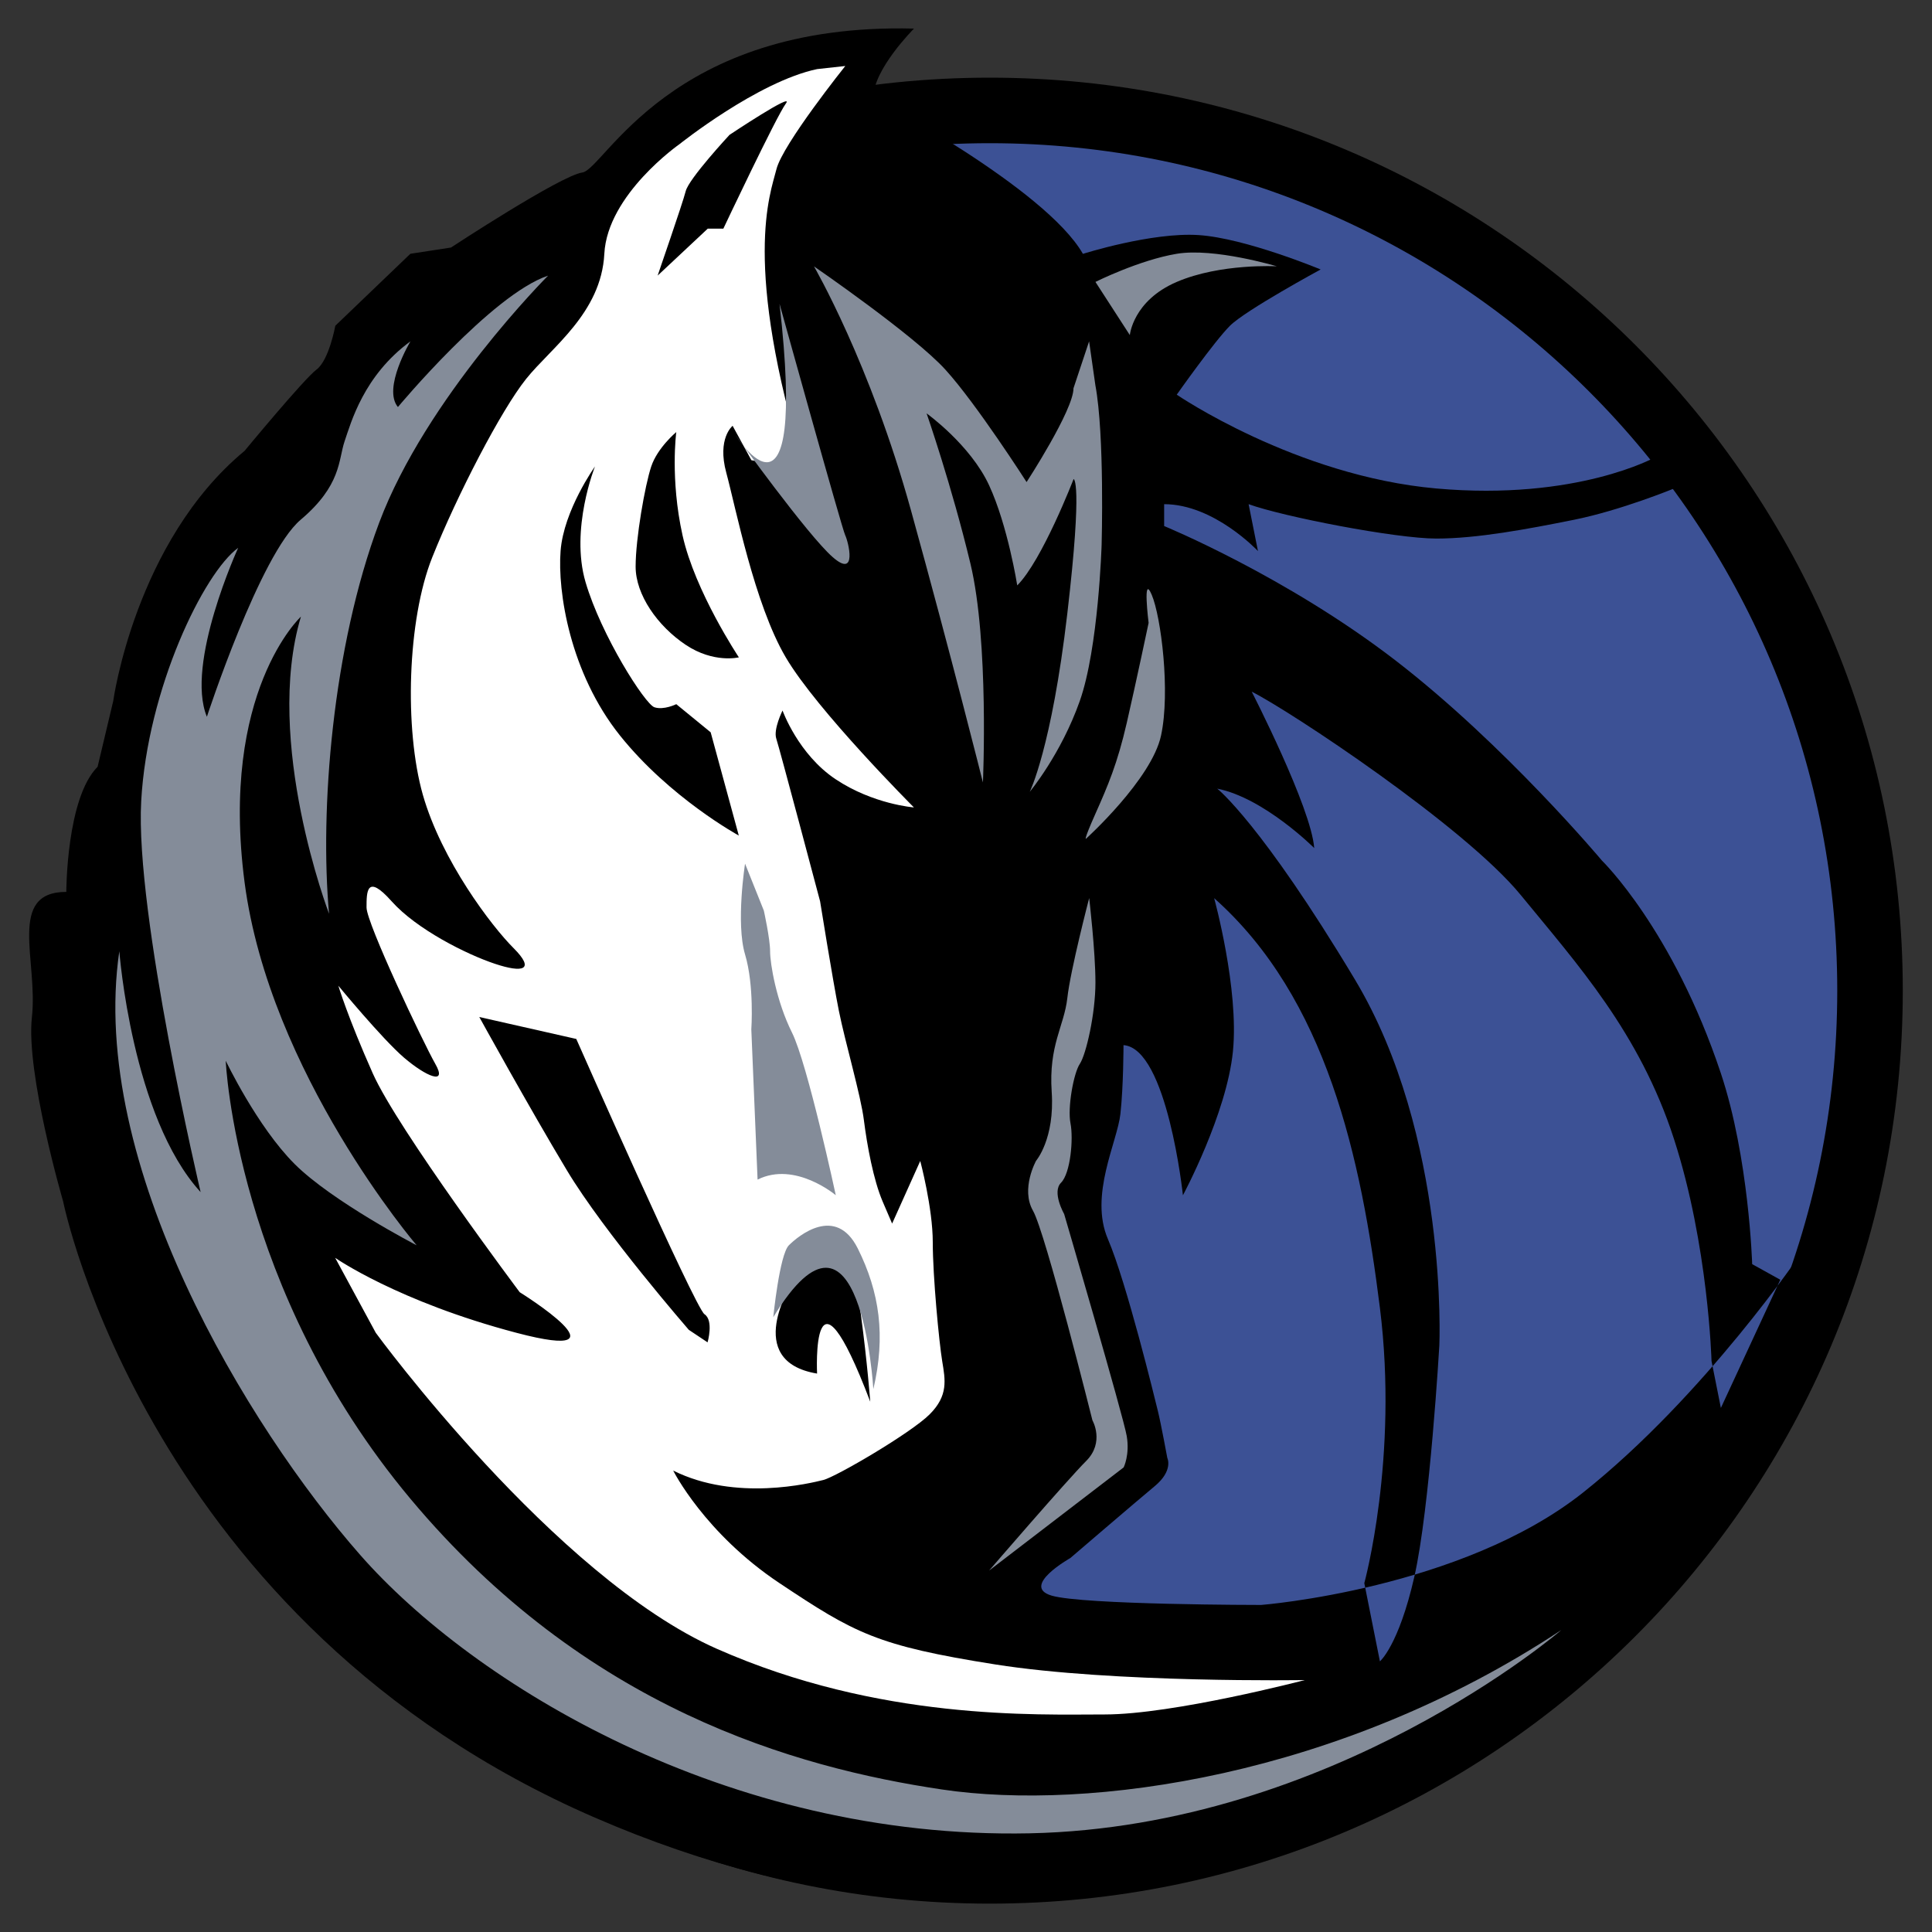 <?xml version="1.0" encoding="utf-8"?>
<!-- Generator: Adobe Illustrator 28.0.0, SVG Export Plug-In . SVG Version: 6.00 Build 0)  -->
<svg version="1.1" id="Layer_1" xmlns="http://www.w3.org/2000/svg" xmlns:xlink="http://www.w3.org/1999/xlink" x="0px" y="0px"
	 viewBox="0 0 2500 2500" style="enable-background:new 0 0 2500 2500;" xml:space="preserve">
<rect x="0" y="0" width="2500" height="2500" fill="#333333" stroke="none"/>
<style type="text/css">
	.st0{fill-rule:evenodd;clip-rule:evenodd;fill:#3C5195;}
	.st1{fill-rule:evenodd;clip-rule:evenodd;}
	.st2{fill-rule:evenodd;clip-rule:evenodd;fill:#FFFFFF;}
	.st3{fill-rule:evenodd;clip-rule:evenodd;fill:#848C99;}
</style>
<path class="st0" d="M2419.8,1281.9c0,629-509.9,1139-1139,1139s-1139-509.9-1139-1139c0-629,509.9-1139,1139-1139
	C1909.8,142.9,2419.8,652.8,2419.8,1281.9L2419.8,1281.9z"/>
<path d="M2462.2,1281.9c0,652.5-528.9,1181.4-1181.4,1181.4c-326.2,0-621.6-132.2-835.4-346s-346-509.1-346-835.4
	c0-652.5,528.9-1181.4,1181.4-1181.4c326.2,0,621.6,132.2,835.4,346C2330,660.3,2462.2,955.6,2462.2,1281.9L2462.2,1281.9z
	 M2377.4,1281.9c0-302.8-122.7-577-321.2-775.4c-198.5-198.4-472.6-321.2-775.4-321.2c-605.6,0-1096.6,491-1096.6,1096.6
	c0,302.8,122.7,576.9,321.2,775.4c198.4,198.5,472.6,321.2,775.4,321.2C1886.4,2378.4,2377.4,1887.5,2377.4,1281.9L2377.4,1281.9z"
	/>
<path class="st1" d="M1182.7,37c0,0-52.6,52.6-52.6,89.1c0,0,222.6,117.4,271.2,202.4c0,0,89-28.3,149.8-24.3
	c60.7,4,157.8,44.5,157.8,44.5s-97.1,52.6-117.4,72.9s-68.8,89.1-68.8,89.1s153.8,105.2,335.9,121.4
	c182.1,16.2,283.3-40.5,283.3-40.5l36.5,16.2l-12.2,24.3c0,0-68.8,28.3-129.5,40.5c-60.7,12.2-125.5,24.3-178.1,24.3
	s-198.3-28.3-242.9-44.5l12.1,60.7c0,0-56.7-60.7-121.4-60.7v28.3c0,0,157.8,64.8,299.5,174c141.7,109.3,267.1,259,267.1,259
	s91.8,89.1,153.8,275.2c36.4,109.3,40.5,246.9,40.5,246.9l36.4,20.2l-76.9,165.9l-12.1-60.7c0,0-4-149.8-48.6-287.4
	c-44.5-137.6-125.5-226.7-198.3-315.7c-72.9-89-299.5-238.8-348.1-263.1c0,0,76.9,149.7,80.9,202.4c0,0-64.7-64.8-125.5-76.9
	c0,0,56.7,44.5,178.1,246.9c121.4,202.4,109.3,473.6,109.3,473.6s-12.2,210.5-32.4,299.5c-20.3,89-44.5,109.3-44.5,109.3
	l-20.2-101.2c0,0,44.5-161.9,20.2-356.2c-24.3-194.3-68.8-400.7-214.5-530.2c0,0,32.4,117.4,24.3,198.3
	c-8.1,80.9-64.7,186.2-64.7,186.2s-20.2-190.2-76.9-194.3c0,0,0,52.6-4,89s-40.5,105.2-16.2,161.9s60.7,206.4,64.7,222.6
	c4,16.2,12.2,60.7,12.2,60.7s8.1,16.2-16.2,36.4c-24.3,20.2-109.3,93.1-109.3,93.1s-64.8,36.5-24.3,48.6
	c40.5,12.1,271.2,12.1,271.2,12.1s259-20.2,416.9-145.7c157.8-125.5,283.3-311.7,283.3-311.7l-52.6,230.7c0,0-81,234.8-299.5,372.4
	c-218.6,137.6-631.4,380.5-1210.2,129.5c-578.8-251-688.1-797.4-688.1-797.4S33.2,1388.8,41.3,1316c8.1-72.9-32.4-161.9,44.5-161.9
	c0,0,0-121.4,40.5-161.9l20.2-85c0,0,28.3-206.4,170-323.8c0,0,76.9-93.1,93.1-105.2s24.3-56.7,24.3-56.7l97.1-93.1l52.6-8.1
	c0,0,141.7-93.1,170-97.1C782,219.1,867,28.9,1182.7,37L1182.7,37z"/>
<path class="st2" d="M1288,2153.8c-153.8-24.3-182.1-40.5-279.3-105.2c-97.1-64.7-137.6-145.7-137.6-145.7
	c80.9,40.5,178.1,16.2,194.3,12.2c16.2-4,113.3-60.7,137.6-85c24.3-24.3,20.2-44.5,16.2-68.8c-4-24.3-12.2-109.3-12.2-153.8
	c0-44.5-16.2-105.2-16.2-105.2l-36.4,81l-12.2-28.4c-12.1-28.3-20.2-72.9-24.3-105.2c-4-32.4-24.3-101.2-32.4-141.7
	c-8.1-40.5-24.3-141.7-24.3-141.7s-52.6-198.3-56.7-210.5c-4-12.2,8.1-36.4,8.1-36.4s20.2,56.7,68.8,89
	c48.6,32.4,101.2,36.4,101.2,36.4s-125.5-125.5-165.9-194.3c-40.5-68.8-64.8-194.3-76.9-238.8C927.7,567.2,948,551,948,551
	l24.3,44.5l68.8,12.1c-80.9-267.1-44.5-356.2-36.4-388.6c8.1-32.4,89.1-133.6,89.1-133.6l-36.4,4c-76.9,16.2-178.1,97.1-178.1,97.1
	S786,251.5,782,328.4s-68.8,121.4-101.2,161.9C648.4,530.8,591.8,640,559.4,721c-32.4,80.9-36.4,222.6-12.2,307.6
	c24.3,85,89,170,117.4,198.3c28.3,28.3,12.2,32.4-24.3,20.2c-36.4-12.1-101.2-44.5-133.6-80.9c-32.4-36.4-32.4-12.2-32.4,8.1
	c0,20.2,72.9,174,89,202.4c16.2,28.3-12.1,16.2-40.5-8.1c-28.3-24.3-85-93.1-85-93.1s12.1,40.5,44.5,113.3
	c32.4,72.9,190.2,283.3,190.2,283.3s149.7,93.1-4,52.6c-153.8-40.5-234.8-97.1-234.8-97.1l52.6,97.1c0,0,230.7,315.7,441.2,408.8
	c210.5,93.1,412.9,85,501.9,85c89,0,259-44.5,259-44.5S1441.7,2178.1,1288,2153.8z M1024.9,1660c36.4-72.9,80.9-20.2,89,40.5
	c8.5,63.4,12.2,113.3,12.2,113.3c-76.9-202.4-68.8-36.4-68.8-36.4C960.1,1761.2,1024.9,1660,1024.9,1660L1024.9,1660z M887.3,247.4
	c4-16.2,56.7-72.9,56.7-72.9s85-56.7,72.9-40.5c-12.1,16.2-80.9,161.9-80.9,161.9h-20.2l-64.8,60.7
	C850.8,356.7,883.2,263.6,887.3,247.4L887.3,247.4z M842.7,603.6c8.1-24.3,32.4-44.5,32.4-44.5s-8.1,60.7,8.1,133.6
	c16.2,72.9,72.9,157.9,72.9,157.9s-32.4,8.1-68.8-16.2c-36.4-24.3-64.8-64.8-64.8-101.2C822.5,696.7,834.6,627.9,842.7,603.6z
	 M725.4,712.9c4-52.6,44.5-109.3,44.5-109.3s-32.4,81-12.2,149.7c20.2,68.8,76.9,157.9,89.1,161.9c12.1,4,28.3-4,28.3-4l44.5,36.4
	l36.4,133.6c0,0-89.1-48.6-153.8-129.5C737.5,870.7,721.3,765.5,725.4,712.9L725.4,712.9z M733.5,1514.3
	c-48.6-80.9-113.3-198.3-113.3-198.3l125.5,28.4c0,0,153.8,348.1,165.9,356.2c12.2,8.1,4,36.4,4,36.4l-24.3-16.2
	C891.3,1720.7,782,1595.2,733.5,1514.3L733.5,1514.3z"/>
<path class="st3" d="M531.1,441.7c0,0-36.4,60.7-16.2,85c0,0,121.4-145.7,194.3-170c0,0-157.9,157.9-218.6,319.8
	c-60.7,161.9-76.9,372.4-64.8,505.9c0,0-85-222.6-36.4-384.5c0,0-105.2,97.1-72.9,344c32.4,246.9,222.6,469.5,222.6,469.5
	s-109.3-56.7-157.9-105.2c-48.6-48.6-89.1-133.6-89.1-133.6s12.2,295.5,238.8,566.6c226.7,271.2,497.8,348.1,688.1,376.4
	c190.2,28.3,514-16.2,801.4-206.4c0,0-295.5,255-688.1,263.1c-392.6,8.1-720.5-194.3-866.2-360.2
	c-145.7-165.9-352.1-505.9-311.7-781.2c0,0,16.2,214.5,105.2,311.7c0,0-85-360.2-76.9-505.9s81-295.5,125.5-327.8
	c0,0-68.8,149.8-40.5,218.6c0,0,68.8-210.5,121.4-255s48.6-76.9,56.7-101.2C454.2,546.9,470.4,486.2,531.1,441.7L531.1,441.7z"/>
<path class="st3" d="M980.3,1526.4l-8.1-194.3c0,0,4-56.6-8.1-97.1c-12.1-40.5,0-117.4,0-117.4l24.3,60.7c0,0,8.1,36.4,8.1,52.6
	s8.1,64.7,28.3,105.2c20.2,40.5,56.7,210.5,56.7,210.5S1028.9,1502.1,980.3,1526.4z M1000.6,1704.5c0,0,8.1-81,20.2-93.1
	s60.7-52.6,89.1,4c28.3,56.7,36.4,113.3,20.2,182.1C1130.1,1797.6,1113.9,1518.3,1000.6,1704.5L1000.6,1704.5z M1417.5,364.8
	l44.5,68.8c0,0,4-44.5,60.7-68.8c56.7-24.3,129.5-20.2,129.5-20.2s-80.9-24.3-129.5-16.2C1474.1,336.5,1417.5,364.8,1417.5,364.8
	L1417.5,364.8z M1328.4,623.8c0,0,60.7-93.1,60.7-121.4l20.2-60.7l8.1,56.7c12.1,64.8,8.1,206.4,8.1,206.4s-4,133.6-28.3,202.4
	s-64.7,117.4-64.7,117.4s28.3-56.7,48.6-230.7s8.1-174,8.1-174s-40.5,105.2-72.9,137.6c0,0-12.1-76.9-36.4-129.5
	c-24.3-52.6-80.9-93.1-80.9-93.1s32.4,93.1,56.7,194.3s16.2,283.3,16.2,283.3s-40.5-161.9-93.1-352.1
	c-52.6-190.2-125.5-315.7-125.5-315.7s129.5,89,170,133.6C1263.7,522.7,1328.4,623.8,1328.4,623.8L1328.4,623.8z M952,563.1
	c0,0,93.1,149.8,56.7-170c0,0,80.9,291.4,85,299.5c4,8.1,16.2,56.7-16.2,28.3C1045.1,692.7,952,563.1,952,563.1z M1486.3,806
	c0,0-8.1-64.8,4-36.4c12.1,28.3,24.3,125.5,12.1,182.1c-12.1,56.7-97.1,133.6-97.1,133.6s-4,4,12.2-32.4
	c16.2-36.4,28.4-64.8,40.5-117.4C1470.1,882.9,1486.3,806,1486.3,806L1486.3,806z M1279.9,2032.3l174.1-133.5c0,0,8.1-16.2,4-40.5
	c-4-24.3-81-287.4-81-287.4s-16.2-28.3-4-40.5c12.2-12.2,16.2-56.7,12.2-76.9c-4-20.2,4-64.8,12.1-76.9
	c8.1-12.1,20.2-64.8,20.2-105.2c0-40.5-8.1-109.3-8.1-109.3s-24.3,93.1-28.3,129.5c-4.1,36.4-24.3,60.7-20.2,121.4s-20.2,89-20.2,89
	s-20.2,36.4-4,64.7c16.2,28.4,76.9,271.2,76.9,271.2s16.2,28.3-8.1,52.6C1381,1915,1279.9,2032.3,1279.9,2032.3L1279.9,2032.3z"/>
</svg>

